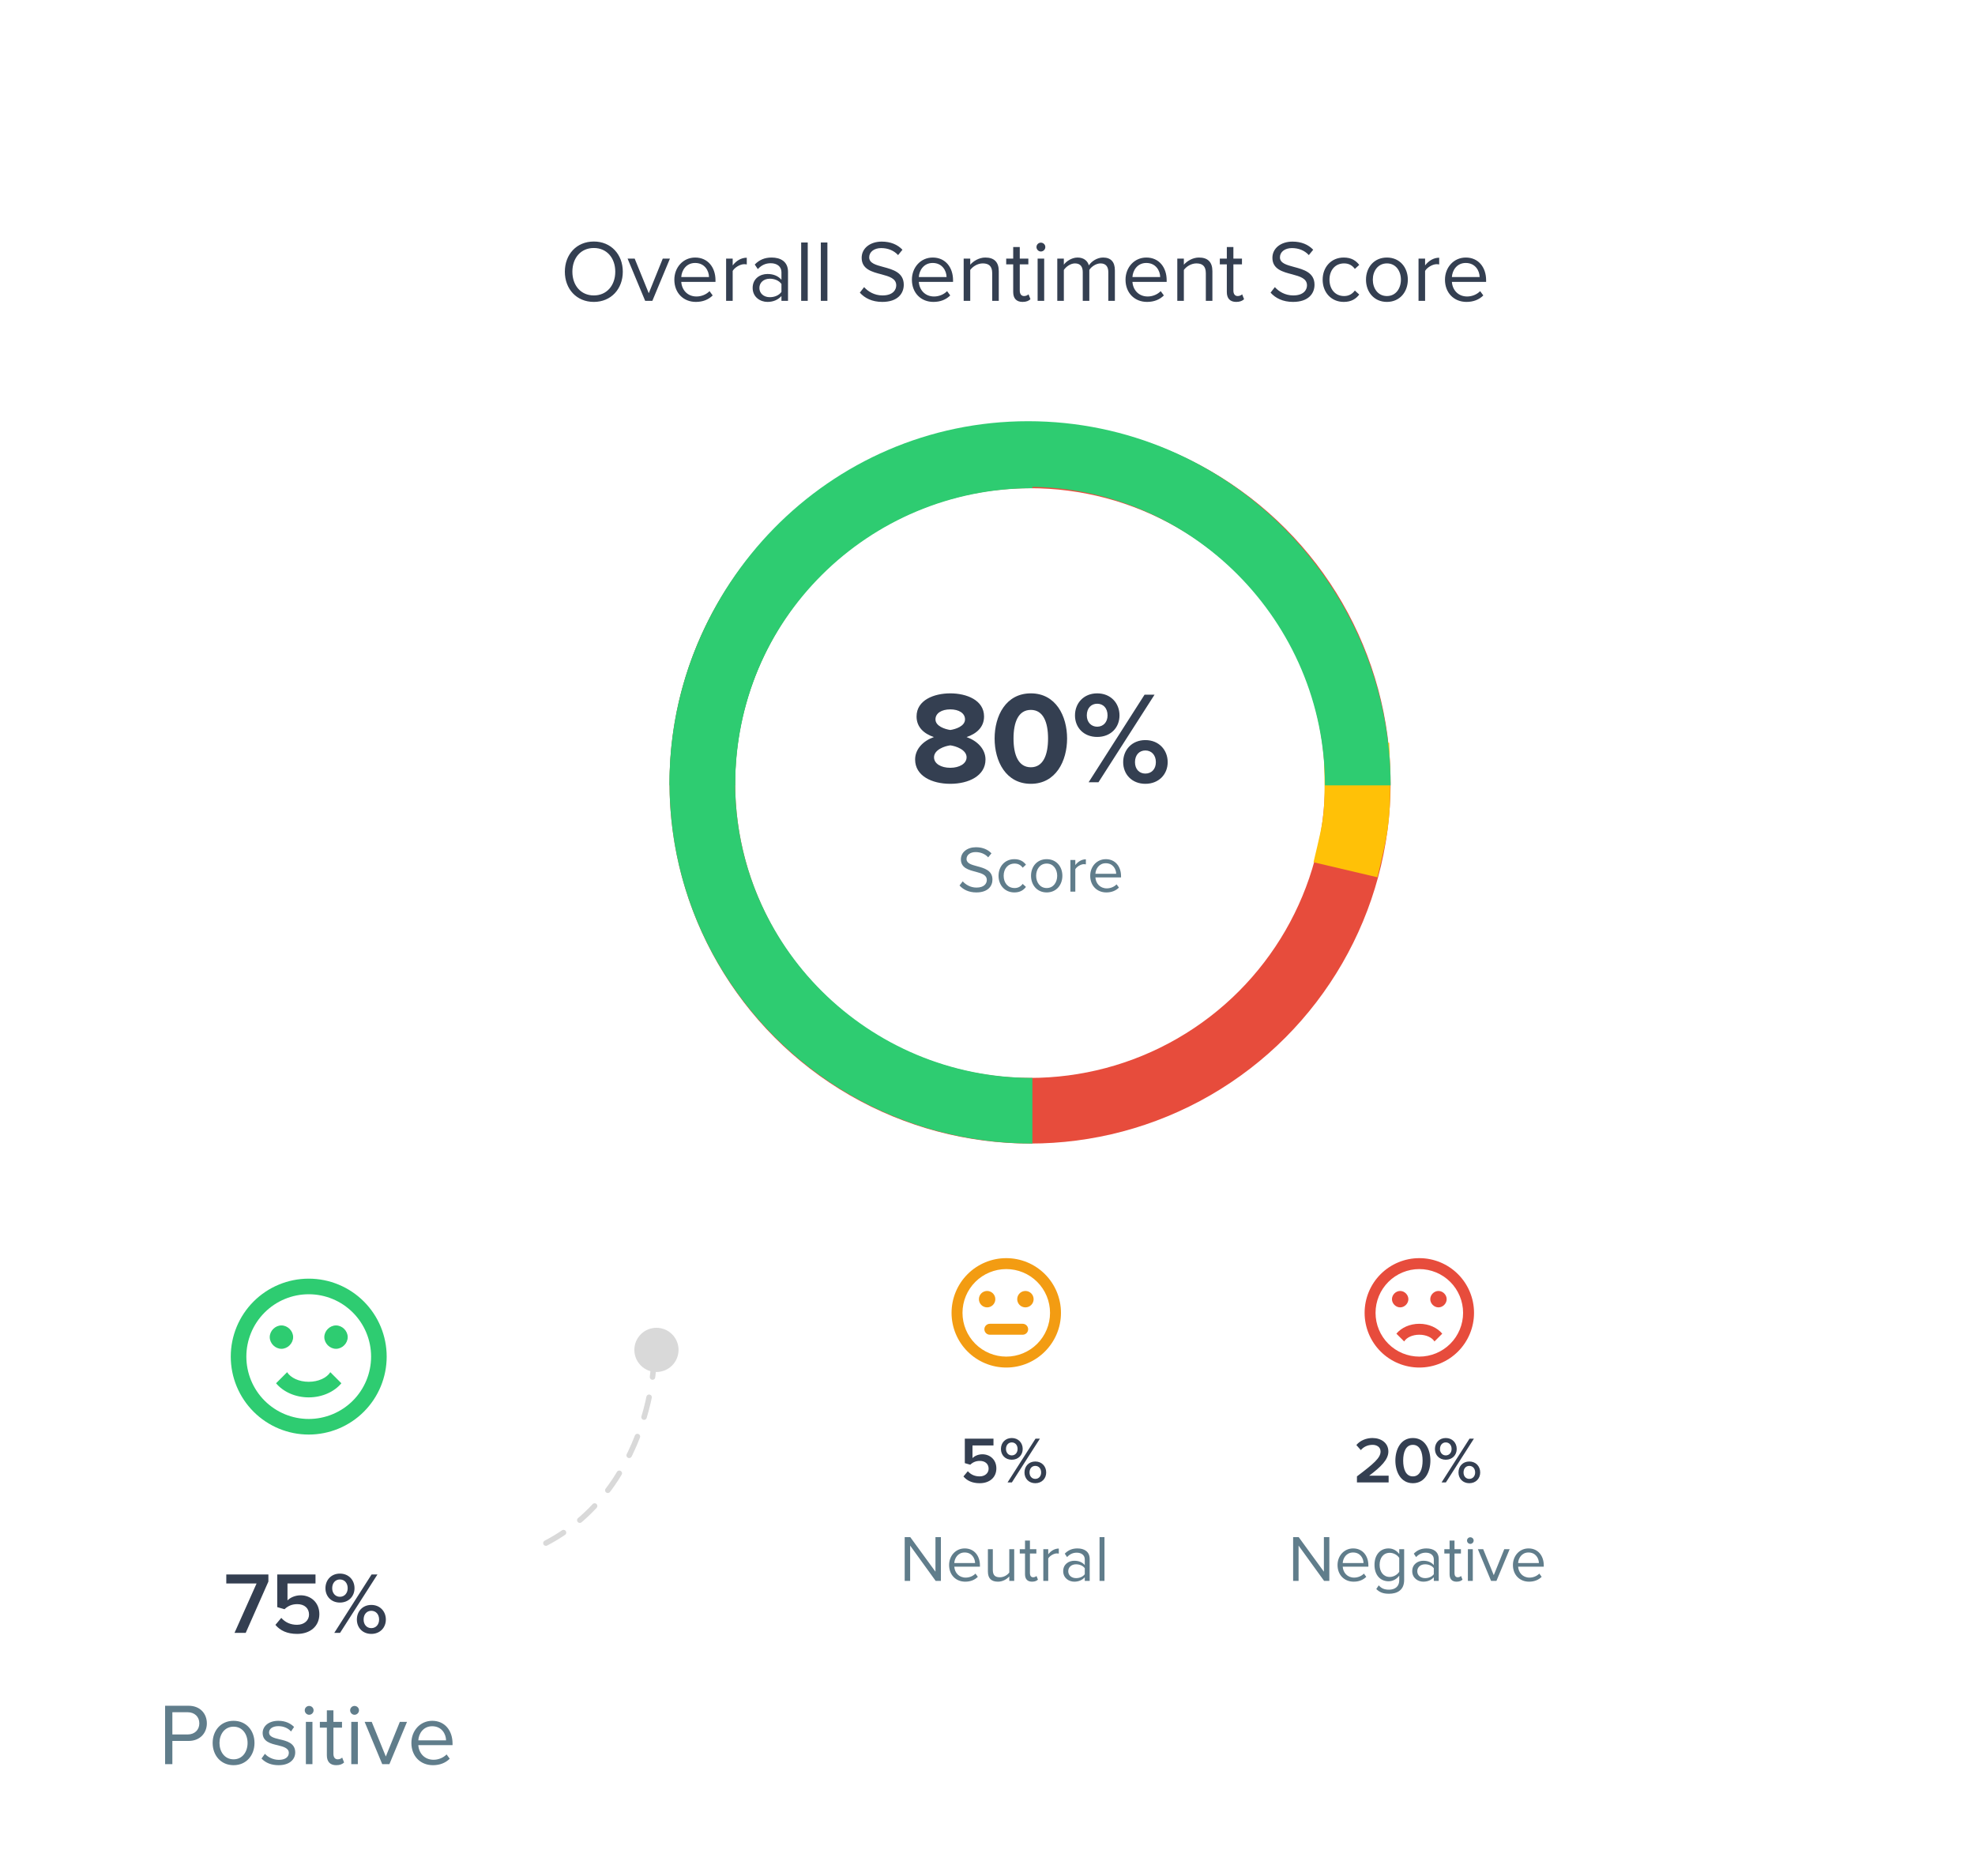<svg width="361" height="343" viewBox="0 0 361 343" fill="none" xmlns="http://www.w3.org/2000/svg">
<g clip-path="url(#clip0_729_386742)">
<g clip-path="url(#clip1_729_386742)">
<g filter="url(#filter0_d_729_386742)">
<rect x="67.43" y="19" width="240" height="286" rx="6" fill="white"/>
<path d="M103.246 45.672C103.246 48.824 105.374 51.192 108.542 51.192C111.694 51.192 113.838 48.824 113.838 45.672C113.838 42.52 111.694 40.152 108.542 40.152C105.374 40.152 103.246 42.52 103.246 45.672ZM112.462 45.672C112.462 48.152 110.926 50.008 108.542 50.008C106.142 50.008 104.622 48.152 104.622 45.672C104.622 43.176 106.142 41.336 108.542 41.336C110.926 41.336 112.462 43.176 112.462 45.672ZM119.24 51L122.456 43.272H121.144L118.584 49.608L116.008 43.272H114.712L117.928 51H119.24ZM123.26 47.128C123.26 49.544 124.908 51.192 127.196 51.192C128.46 51.192 129.5 50.776 130.268 50.008L129.692 49.224C129.084 49.848 128.188 50.2 127.308 50.2C125.644 50.2 124.62 48.984 124.524 47.528H130.78V47.224C130.78 44.904 129.404 43.08 127.068 43.08C124.86 43.08 123.26 44.888 123.26 47.128ZM127.052 44.072C128.812 44.072 129.58 45.496 129.596 46.648H124.524C124.588 45.464 125.404 44.072 127.052 44.072ZM133.923 51V45.528C134.275 44.904 135.283 44.296 136.019 44.296C136.211 44.296 136.355 44.312 136.499 44.344V43.112C135.443 43.112 134.547 43.704 133.923 44.52V43.272H132.723V51H133.923ZM144.037 51V45.688C144.037 43.816 142.677 43.08 141.045 43.08C139.781 43.08 138.789 43.496 137.957 44.36L138.517 45.192C139.205 44.456 139.957 44.12 140.885 44.12C142.005 44.12 142.837 44.712 142.837 45.752V47.144C142.213 46.424 141.333 46.088 140.277 46.088C138.965 46.088 137.573 46.904 137.573 48.632C137.573 50.312 138.965 51.192 140.277 51.192C141.317 51.192 142.197 50.824 142.837 50.12V51H144.037ZM142.837 49.368C142.373 50.008 141.557 50.328 140.709 50.328C139.589 50.328 138.805 49.624 138.805 48.648C138.805 47.656 139.589 46.952 140.709 46.952C141.557 46.952 142.373 47.272 142.837 47.912V49.368ZM147.642 51V40.328H146.442V51H147.642ZM151.236 51V40.328H150.036V51H151.236ZM157.163 49.496C158.043 50.488 159.403 51.192 161.259 51.192C164.139 51.192 165.195 49.608 165.195 48.056C165.195 45.816 163.211 45.272 161.467 44.808C160.107 44.44 158.875 44.12 158.875 43.048C158.875 42.04 159.787 41.352 161.067 41.352C162.235 41.352 163.355 41.752 164.155 42.632L164.955 41.656C164.059 40.712 162.795 40.168 161.163 40.168C159.067 40.168 157.499 41.368 157.499 43.128C157.499 45.224 159.403 45.704 161.115 46.152C162.523 46.536 163.819 46.888 163.819 48.168C163.819 48.984 163.211 50.008 161.307 50.008C159.803 50.008 158.651 49.272 157.947 48.488L157.163 49.496ZM166.682 47.128C166.682 49.544 168.33 51.192 170.618 51.192C171.882 51.192 172.922 50.776 173.69 50.008L173.114 49.224C172.506 49.848 171.61 50.2 170.73 50.2C169.066 50.2 168.042 48.984 167.946 47.528H174.202V47.224C174.202 44.904 172.826 43.08 170.49 43.08C168.282 43.08 166.682 44.888 166.682 47.128ZM170.474 44.072C172.234 44.072 173.002 45.496 173.018 46.648H167.946C168.01 45.464 168.826 44.072 170.474 44.072ZM182.561 51V45.576C182.561 43.896 181.713 43.08 180.097 43.08C178.945 43.08 177.889 43.752 177.345 44.392V43.272H176.145V51H177.345V45.352C177.793 44.728 178.689 44.152 179.633 44.152C180.673 44.152 181.361 44.584 181.361 45.944V51H182.561ZM186.91 51.192C187.614 51.192 188.046 50.984 188.35 50.696L187.998 49.8C187.838 49.976 187.518 50.12 187.182 50.12C186.654 50.12 186.398 49.704 186.398 49.128V44.328H187.966V43.272H186.398V41.16H185.198V43.272H183.918V44.328H185.198V49.384C185.198 50.536 185.774 51.192 186.91 51.192ZM190.253 41.976C190.701 41.976 191.069 41.608 191.069 41.16C191.069 40.712 190.701 40.36 190.253 40.36C189.821 40.36 189.453 40.712 189.453 41.16C189.453 41.608 189.821 41.976 190.253 41.976ZM190.861 51V43.272H189.661V51H190.861ZM203.783 51V45.416C203.783 43.864 203.031 43.08 201.623 43.08C200.503 43.08 199.463 43.816 199.031 44.52C198.807 43.72 198.135 43.08 196.951 43.08C195.815 43.08 194.775 43.896 194.455 44.392V43.272H193.255V51H194.455V45.352C194.871 44.728 195.703 44.152 196.487 44.152C197.495 44.152 197.911 44.776 197.911 45.752V51H199.111V45.336C199.511 44.728 200.359 44.152 201.159 44.152C202.151 44.152 202.583 44.776 202.583 45.752V51H203.783ZM205.729 47.128C205.729 49.544 207.377 51.192 209.665 51.192C210.929 51.192 211.969 50.776 212.737 50.008L212.161 49.224C211.553 49.848 210.657 50.2 209.777 50.2C208.113 50.2 207.089 48.984 206.993 47.528H213.249V47.224C213.249 44.904 211.873 43.08 209.537 43.08C207.329 43.08 205.729 44.888 205.729 47.128ZM209.521 44.072C211.281 44.072 212.049 45.496 212.065 46.648H206.993C207.057 45.464 207.873 44.072 209.521 44.072ZM221.608 51V45.576C221.608 43.896 220.76 43.08 219.144 43.08C217.992 43.08 216.936 43.752 216.392 44.392V43.272H215.192V51H216.392V45.352C216.84 44.728 217.736 44.152 218.68 44.152C219.72 44.152 220.408 44.584 220.408 45.944V51H221.608ZM225.957 51.192C226.661 51.192 227.093 50.984 227.397 50.696L227.045 49.8C226.885 49.976 226.565 50.12 226.229 50.12C225.701 50.12 225.445 49.704 225.445 49.128V44.328H227.013V43.272H225.445V41.16H224.245V43.272H222.965V44.328H224.245V49.384C224.245 50.536 224.821 51.192 225.957 51.192ZM232.241 49.496C233.121 50.488 234.481 51.192 236.337 51.192C239.217 51.192 240.273 49.608 240.273 48.056C240.273 45.816 238.289 45.272 236.545 44.808C235.185 44.44 233.953 44.12 233.953 43.048C233.953 42.04 234.865 41.352 236.145 41.352C237.313 41.352 238.433 41.752 239.233 42.632L240.033 41.656C239.137 40.712 237.873 40.168 236.241 40.168C234.145 40.168 232.577 41.368 232.577 43.128C232.577 45.224 234.481 45.704 236.193 46.152C237.601 46.536 238.897 46.888 238.897 48.168C238.897 48.984 238.289 50.008 236.385 50.008C234.881 50.008 233.729 49.272 233.025 48.488L232.241 49.496ZM241.76 47.128C241.76 49.432 243.312 51.192 245.616 51.192C247.024 51.192 247.856 50.616 248.448 49.848L247.648 49.112C247.136 49.8 246.48 50.12 245.68 50.12C244.032 50.12 243.008 48.84 243.008 47.128C243.008 45.416 244.032 44.152 245.68 44.152C246.48 44.152 247.136 44.456 247.648 45.16L248.448 44.424C247.856 43.656 247.024 43.08 245.616 43.08C243.312 43.08 241.76 44.84 241.76 47.128ZM253.506 51.192C255.858 51.192 257.33 49.368 257.33 47.128C257.33 44.888 255.858 43.08 253.506 43.08C251.154 43.08 249.682 44.888 249.682 47.128C249.682 49.368 251.154 51.192 253.506 51.192ZM253.506 50.12C251.858 50.12 250.93 48.712 250.93 47.128C250.93 45.56 251.858 44.152 253.506 44.152C255.154 44.152 256.066 45.56 256.066 47.128C256.066 48.712 255.154 50.12 253.506 50.12ZM260.486 51V45.528C260.838 44.904 261.846 44.296 262.582 44.296C262.774 44.296 262.918 44.312 263.062 44.344V43.112C262.006 43.112 261.11 43.704 260.486 44.52V43.272H259.286V51H260.486ZM264.119 47.128C264.119 49.544 265.767 51.192 268.055 51.192C269.319 51.192 270.359 50.776 271.127 50.008L270.551 49.224C269.943 49.848 269.047 50.2 268.167 50.2C266.503 50.2 265.479 48.984 265.383 47.528H271.639V47.224C271.639 44.904 270.263 43.08 267.927 43.08C265.719 43.08 264.119 44.888 264.119 47.128ZM267.911 44.072C269.671 44.072 270.439 45.496 270.455 46.648H265.383C265.447 45.464 266.263 44.072 267.911 44.072Z" fill="#343F51"/>
<circle cx="188.279" cy="139.15" r="59.902" stroke="#E74C3C" stroke-width="12"/>
<path d="M245.93 155C247.93 146.5 248.43 145.5 247.93 132" stroke="#FFC107" stroke-width="12"/>
<path d="M188.704 199.052C155.386 199.052 128.377 172.233 128.377 139.15C128.377 106.067 155.386 79.248 188.704 79.248" stroke="#2ECC71" stroke-width="12" stroke-linejoin="round"/>
<path d="M128.378 139.575C128.378 106.258 154.847 79 187.93 79C221.013 79 248.182 106.258 248.182 139.575" stroke="#2ECC71" stroke-width="12" stroke-linejoin="round"/>
<path d="M167.27 134.848C167.27 137.848 170.342 139.288 173.702 139.288C177.062 139.288 180.134 137.824 180.134 134.848C180.134 132.904 178.598 131.416 176.678 130.744C178.454 130.144 179.87 128.968 179.87 126.976C179.87 123.976 176.654 122.752 173.702 122.752C170.726 122.752 167.534 123.976 167.534 126.976C167.534 128.968 168.926 130.144 170.702 130.744C168.782 131.416 167.27 132.904 167.27 134.848ZM176.39 127.504C176.39 128.752 174.686 129.304 173.702 129.448C172.718 129.304 170.99 128.752 170.99 127.504C170.99 126.376 172.118 125.68 173.702 125.68C175.262 125.68 176.39 126.376 176.39 127.504ZM176.678 134.44C176.678 135.616 175.334 136.36 173.702 136.36C172.022 136.36 170.726 135.616 170.726 134.44C170.726 133.048 172.694 132.376 173.702 132.256C174.686 132.376 176.678 133.048 176.678 134.44ZM181.8 131.008C181.8 135.136 183.84 139.288 188.424 139.288C192.984 139.288 195.048 135.136 195.048 131.008C195.048 126.88 192.984 122.752 188.424 122.752C183.84 122.752 181.8 126.88 181.8 131.008ZM191.568 131.008C191.568 133.96 190.704 136.264 188.424 136.264C186.12 136.264 185.256 133.96 185.256 131.008C185.256 128.056 186.12 125.776 188.424 125.776C190.704 125.776 191.568 128.056 191.568 131.008ZM196.491 126.784C196.491 129.016 198.099 130.72 200.547 130.72C203.019 130.72 204.627 129.016 204.627 126.784C204.627 124.528 203.019 122.752 200.547 122.752C198.099 122.752 196.491 124.528 196.491 126.784ZM200.787 139L211.035 122.992H209.211L198.987 139H200.787ZM202.443 126.784C202.443 128.032 201.651 128.848 200.547 128.848C199.467 128.848 198.651 128.032 198.651 126.784C198.651 125.44 199.467 124.648 200.547 124.648C201.651 124.648 202.443 125.44 202.443 126.784ZM205.299 135.328C205.299 137.56 206.907 139.288 209.355 139.288C211.803 139.288 213.435 137.56 213.435 135.328C213.435 133.072 211.803 131.296 209.355 131.296C206.907 131.296 205.299 133.072 205.299 135.328ZM211.275 135.328C211.275 136.624 210.459 137.416 209.355 137.416C208.251 137.416 207.459 136.624 207.459 135.328C207.459 134.008 208.251 133.192 209.355 133.192C210.459 133.192 211.275 134.008 211.275 135.328Z" fill="#343F51"/>
<path d="M175.385 157.873C176.045 158.616 177.064 159.144 178.455 159.144C180.613 159.144 181.404 157.957 181.404 156.794C181.404 155.115 179.918 154.708 178.611 154.36C177.591 154.084 176.668 153.844 176.668 153.041C176.668 152.286 177.352 151.77 178.311 151.77C179.186 151.77 180.025 152.07 180.625 152.729L181.224 151.998C180.553 151.29 179.606 150.883 178.383 150.883C176.812 150.883 175.637 151.782 175.637 153.101C175.637 154.672 177.064 155.031 178.347 155.367C179.402 155.655 180.373 155.919 180.373 156.878C180.373 157.489 179.918 158.257 178.491 158.257C177.364 158.257 176.5 157.705 175.973 157.118L175.385 157.873ZM182.519 156.098C182.519 157.825 183.682 159.144 185.408 159.144C186.463 159.144 187.087 158.712 187.53 158.137L186.931 157.585C186.547 158.101 186.056 158.341 185.456 158.341C184.221 158.341 183.454 157.381 183.454 156.098C183.454 154.815 184.221 153.868 185.456 153.868C186.056 153.868 186.547 154.096 186.931 154.624L187.53 154.072C187.087 153.497 186.463 153.065 185.408 153.065C183.682 153.065 182.519 154.384 182.519 156.098ZM191.321 159.144C193.083 159.144 194.186 157.777 194.186 156.098C194.186 154.42 193.083 153.065 191.321 153.065C189.558 153.065 188.455 154.42 188.455 156.098C188.455 157.777 189.558 159.144 191.321 159.144ZM191.321 158.341C190.086 158.341 189.39 157.285 189.39 156.098C189.39 154.923 190.086 153.868 191.321 153.868C192.556 153.868 193.239 154.923 193.239 156.098C193.239 157.285 192.556 158.341 191.321 158.341ZM196.551 159V154.899C196.815 154.432 197.571 153.976 198.122 153.976C198.266 153.976 198.374 153.988 198.482 154.012V153.089C197.691 153.089 197.019 153.533 196.551 154.144V153.209H195.652V159H196.551ZM199.274 156.098C199.274 157.909 200.509 159.144 202.224 159.144C203.171 159.144 203.95 158.832 204.526 158.257L204.094 157.669C203.639 158.137 202.967 158.401 202.308 158.401C201.061 158.401 200.293 157.489 200.221 156.398H204.909V156.17C204.909 154.432 203.878 153.065 202.128 153.065C200.473 153.065 199.274 154.42 199.274 156.098ZM202.116 153.808C203.435 153.808 204.01 154.875 204.022 155.739H200.221C200.269 154.851 200.881 153.808 202.116 153.808Z" fill="#607D8B"/>
<path d="M187.43 235C187.828 235 188.209 234.842 188.49 234.561C188.772 234.279 188.93 233.898 188.93 233.5C188.93 233.102 188.772 232.721 188.49 232.439C188.209 232.158 187.828 232 187.43 232C187.032 232 186.65 232.158 186.369 232.439C186.088 232.721 185.93 233.102 185.93 233.5C185.93 233.898 186.088 234.279 186.369 234.561C186.65 234.842 187.032 235 187.43 235ZM180.43 235C180.828 235 181.209 234.842 181.49 234.561C181.772 234.279 181.93 233.898 181.93 233.5C181.93 233.102 181.772 232.721 181.49 232.439C181.209 232.158 180.828 232 180.43 232C180.032 232 179.65 232.158 179.369 232.439C179.088 232.721 178.93 233.102 178.93 233.5C178.93 233.898 179.088 234.279 179.369 234.561C179.65 234.842 180.032 235 180.43 235V235ZM183.93 244C181.808 244 179.773 243.157 178.273 241.657C176.773 240.157 175.93 238.122 175.93 236C175.93 233.878 176.773 231.843 178.273 230.343C179.773 228.843 181.808 228 183.93 228C186.051 228 188.086 228.843 189.587 230.343C191.087 231.843 191.93 233.878 191.93 236C191.93 238.122 191.087 240.157 189.587 241.657C188.086 243.157 186.051 244 183.93 244ZM183.93 226C182.616 226 181.316 226.259 180.103 226.761C178.89 227.264 177.787 228 176.859 228.929C175.93 229.858 175.193 230.96 174.691 232.173C174.188 233.386 173.93 234.687 173.93 236C173.93 238.652 174.983 241.196 176.859 243.071C178.734 244.946 181.278 246 183.93 246C189.46 246 193.93 241.5 193.93 236C193.93 233.348 192.876 230.804 191.001 228.929C189.125 227.054 186.582 226 183.93 226V226ZM186.93 238H180.93C180.664 238 180.41 238.105 180.223 238.293C180.035 238.48 179.93 238.735 179.93 239C179.93 239.265 180.035 239.52 180.223 239.707C180.41 239.895 180.664 240 180.93 240H186.93C187.195 240 187.449 239.895 187.637 239.707C187.824 239.52 187.93 239.265 187.93 239C187.93 238.735 187.824 238.48 187.637 238.293C187.449 238.105 187.195 238 186.93 238V238Z" fill="#F39C12"/>
<path d="M176.101 265.909C176.749 266.676 177.696 267.144 179.075 267.144C180.861 267.144 182.12 266.101 182.12 264.434C182.12 262.803 180.909 261.856 179.566 261.856C178.799 261.856 178.139 262.168 177.756 262.552V260.238H181.593V259.003H176.353V263.475L177.348 263.763C177.852 263.283 178.415 263.067 179.099 263.067C180.082 263.067 180.705 263.631 180.705 264.494C180.705 265.273 180.07 265.897 179.063 265.897C178.163 265.897 177.444 265.561 176.904 264.95L176.101 265.909ZM182.955 260.885C182.955 262 183.746 262.851 184.933 262.851C186.132 262.851 186.935 262 186.935 260.885C186.935 259.758 186.132 258.883 184.933 258.883C183.746 258.883 182.955 259.758 182.955 260.885ZM184.957 267L190.077 259.003H189.273L184.166 267H184.957ZM186 260.885C186 261.569 185.557 262.06 184.933 262.06C184.322 262.06 183.878 261.569 183.878 260.885C183.878 260.166 184.322 259.686 184.933 259.686C185.557 259.686 186 260.166 186 260.885ZM187.259 265.178C187.259 266.293 188.05 267.144 189.237 267.144C190.424 267.144 191.228 266.293 191.228 265.178C191.228 264.05 190.424 263.175 189.237 263.175C188.05 263.175 187.259 264.05 187.259 265.178ZM190.305 265.178C190.305 265.873 189.861 266.353 189.237 266.353C188.614 266.353 188.182 265.873 188.182 265.178C188.182 264.458 188.614 263.979 189.237 263.979C189.861 263.979 190.305 264.458 190.305 265.178Z" fill="#343F51"/>
<path d="M171.983 285V277.003H170.988V283.321L166.384 277.003H165.365V285H166.36V278.549L171.024 285H171.983ZM173.482 282.098C173.482 283.909 174.717 285.144 176.432 285.144C177.379 285.144 178.158 284.832 178.734 284.257L178.302 283.669C177.847 284.137 177.175 284.401 176.516 284.401C175.269 284.401 174.501 283.489 174.429 282.398H179.118V282.17C179.118 280.432 178.086 279.065 176.336 279.065C174.681 279.065 173.482 280.42 173.482 282.098ZM176.324 279.808C177.643 279.808 178.218 280.875 178.23 281.739H174.429C174.477 280.851 175.089 279.808 176.324 279.808ZM185.382 285V279.209H184.483V283.465C184.147 283.933 183.476 284.341 182.768 284.341C181.989 284.341 181.473 284.041 181.473 283.022V279.209H180.574V283.297C180.574 284.556 181.21 285.144 182.42 285.144C183.284 285.144 184.039 284.688 184.483 284.185V285H185.382ZM188.641 285.144C189.168 285.144 189.492 284.988 189.72 284.772L189.456 284.101C189.336 284.233 189.096 284.341 188.845 284.341C188.449 284.341 188.257 284.029 188.257 283.597V280H189.432V279.209H188.257V277.626H187.358V279.209H186.399V280H187.358V283.789C187.358 284.652 187.789 285.144 188.641 285.144ZM191.602 285V280.899C191.865 280.432 192.621 279.976 193.172 279.976C193.316 279.976 193.424 279.988 193.532 280.012V279.089C192.741 279.089 192.069 279.533 191.602 280.144V279.209H190.702V285H191.602ZM199.18 285V281.019C199.18 279.616 198.161 279.065 196.938 279.065C195.991 279.065 195.247 279.377 194.624 280.024L195.044 280.648C195.559 280.096 196.123 279.844 196.818 279.844C197.657 279.844 198.281 280.288 198.281 281.067V282.11C197.813 281.571 197.154 281.319 196.363 281.319C195.379 281.319 194.336 281.931 194.336 283.225C194.336 284.484 195.379 285.144 196.363 285.144C197.142 285.144 197.801 284.868 198.281 284.341V285H199.18ZM198.281 283.777C197.933 284.257 197.322 284.496 196.686 284.496C195.847 284.496 195.259 283.969 195.259 283.237C195.259 282.494 195.847 281.967 196.686 281.967C197.322 281.967 197.933 282.206 198.281 282.686V283.777ZM201.882 285V277.003H200.983V285H201.882Z" fill="#607D8B"/>
<path d="M251.43 236C251.43 233.878 252.273 231.843 253.773 230.343C255.273 228.843 257.308 228 259.43 228C261.551 228 263.586 228.843 265.087 230.343C266.587 231.843 267.43 233.878 267.43 236C267.43 238.122 266.587 240.157 265.087 241.657C263.586 243.157 261.551 244 259.43 244C257.308 244 255.273 243.157 253.773 241.657C252.273 240.157 251.43 238.122 251.43 236ZM249.43 236C249.43 238.652 250.483 241.196 252.359 243.071C254.234 244.946 256.778 246 259.43 246C260.743 246 262.043 245.741 263.257 245.239C264.47 244.736 265.572 244 266.501 243.071C268.376 241.196 269.43 238.652 269.43 236C269.43 233.348 268.376 230.804 266.501 228.929C264.625 227.054 262.082 226 259.43 226C258.116 226 256.816 226.259 255.603 226.761C254.39 227.264 253.287 228 252.359 228.929C251.43 229.858 250.693 230.96 250.191 232.173C249.688 233.386 249.43 234.687 249.43 236V236ZM255.93 232C255.13 232 254.43 232.7 254.43 233.5C254.43 234.3 255.13 235 255.93 235C256.73 235 257.43 234.3 257.43 233.5C257.43 232.7 256.73 232 255.93 232ZM261.43 233.5C261.43 234.3 262.13 235 262.93 235C263.73 235 264.43 234.3 264.43 233.5C264.43 232.7 263.73 232 262.93 232C262.13 232 261.43 232.7 261.43 233.5ZM259.43 238C257.68 238 256.14 238.72 255.24 239.81L256.66 241.23C257.11 240.5 258.18 240 259.43 240C260.68 240 261.75 240.5 262.2 241.23L263.62 239.81C262.72 238.72 261.18 238 259.43 238Z" fill="#E74C3C"/>
<path d="M253.82 267V265.765H250.271C252.418 264.146 253.772 262.827 253.772 261.353C253.772 259.758 252.418 258.883 250.871 258.883C249.756 258.883 248.629 259.314 247.921 260.166L248.737 261.089C249.24 260.513 249.96 260.13 250.895 260.13C251.626 260.13 252.346 260.513 252.346 261.353C252.346 262.504 251.135 263.547 248.029 265.897V267H253.82ZM255.052 263.007C255.052 265.022 256.011 267.144 258.253 267.144C260.496 267.144 261.455 265.022 261.455 263.007C261.455 260.993 260.496 258.883 258.253 258.883C256.011 258.883 255.052 260.993 255.052 263.007ZM260.028 263.007C260.028 264.53 259.56 265.897 258.253 265.897C256.946 265.897 256.479 264.53 256.479 263.007C256.479 261.485 256.946 260.13 258.253 260.13C259.56 260.13 260.028 261.485 260.028 263.007ZM262.285 260.885C262.285 262 263.076 262.851 264.263 262.851C265.462 262.851 266.265 262 266.265 260.885C266.265 259.758 265.462 258.883 264.263 258.883C263.076 258.883 262.285 259.758 262.285 260.885ZM264.287 267L269.407 259.003H268.603L263.496 267H264.287ZM265.33 260.885C265.33 261.569 264.886 262.06 264.263 262.06C263.651 262.06 263.208 261.569 263.208 260.885C263.208 260.166 263.651 259.686 264.263 259.686C264.886 259.686 265.33 260.166 265.33 260.885ZM266.589 265.178C266.589 266.293 267.38 267.144 268.567 267.144C269.754 267.144 270.558 266.293 270.558 265.178C270.558 264.05 269.754 263.175 268.567 263.175C267.38 263.175 266.589 264.05 266.589 265.178ZM269.634 265.178C269.634 265.873 269.191 266.353 268.567 266.353C267.944 266.353 267.512 265.873 267.512 265.178C267.512 264.458 267.944 263.979 268.567 263.979C269.191 263.979 269.634 264.458 269.634 265.178Z" fill="#343F51"/>
<path d="M242.983 285V277.003H241.988V283.321L237.384 277.003H236.365V285H237.36V278.549L242.024 285H242.983ZM244.482 282.098C244.482 283.909 245.717 285.144 247.432 285.144C248.379 285.144 249.158 284.832 249.734 284.257L249.302 283.669C248.847 284.137 248.175 284.401 247.516 284.401C246.269 284.401 245.501 283.489 245.429 282.398H250.118V282.17C250.118 280.432 249.086 279.065 247.336 279.065C245.681 279.065 244.482 280.42 244.482 282.098ZM247.324 279.808C248.643 279.808 249.218 280.875 249.23 281.739H245.429C245.477 280.851 246.089 279.808 247.324 279.808ZM251.562 286.487C252.245 287.158 252.917 287.35 253.9 287.35C255.315 287.35 256.658 286.751 256.658 284.832V279.209H255.759V280.084C255.291 279.449 254.596 279.065 253.816 279.065C252.293 279.065 251.238 280.216 251.238 282.074C251.238 283.945 252.305 285.072 253.816 285.072C254.631 285.072 255.339 284.628 255.759 284.041V284.868C255.759 286.139 254.859 286.607 253.9 286.607C253.073 286.607 252.497 286.391 252.018 285.815L251.562 286.487ZM255.759 283.333C255.447 283.837 254.751 284.281 254.032 284.281C252.869 284.281 252.174 283.345 252.174 282.074C252.174 280.792 252.869 279.868 254.032 279.868C254.751 279.868 255.447 280.3 255.759 280.803V283.333ZM262.979 285V281.019C262.979 279.616 261.96 279.065 260.737 279.065C259.79 279.065 259.046 279.377 258.423 280.024L258.843 280.648C259.358 280.096 259.922 279.844 260.617 279.844C261.456 279.844 262.08 280.288 262.08 281.067V282.11C261.612 281.571 260.953 281.319 260.161 281.319C259.178 281.319 258.135 281.931 258.135 283.225C258.135 284.484 259.178 285.144 260.161 285.144C260.941 285.144 261.6 284.868 262.08 284.341V285H262.979ZM262.08 283.777C261.732 284.257 261.121 284.496 260.485 284.496C259.646 284.496 259.058 283.969 259.058 283.237C259.058 282.494 259.646 281.967 260.485 281.967C261.121 281.967 261.732 282.206 262.08 282.686V283.777ZM266.245 285.144C266.772 285.144 267.096 284.988 267.324 284.772L267.06 284.101C266.94 284.233 266.7 284.341 266.448 284.341C266.053 284.341 265.861 284.029 265.861 283.597V280H267.036V279.209H265.861V277.626H264.962V279.209H264.002V280H264.962V283.789C264.962 284.652 265.393 285.144 266.245 285.144ZM268.75 278.238C269.086 278.238 269.361 277.962 269.361 277.626C269.361 277.29 269.086 277.027 268.75 277.027C268.426 277.027 268.15 277.29 268.15 277.626C268.15 277.962 268.426 278.238 268.75 278.238ZM269.205 285V279.209H268.306V285H269.205ZM273.529 285L275.939 279.209H274.956L273.038 283.957L271.107 279.209H270.136L272.546 285H273.529ZM276.541 282.098C276.541 283.909 277.776 285.144 279.491 285.144C280.438 285.144 281.218 284.832 281.793 284.257L281.361 283.669C280.906 284.137 280.234 284.401 279.575 284.401C278.328 284.401 277.561 283.489 277.489 282.398H282.177V282.17C282.177 280.432 281.146 279.065 279.395 279.065C277.74 279.065 276.541 280.42 276.541 282.098ZM279.383 279.808C280.702 279.808 281.277 280.875 281.289 281.739H277.489C277.537 280.851 278.148 279.808 279.383 279.808Z" fill="#607D8B"/>
</g>
<path d="M119.563 248C119.233 260.755 111.118 286.266 81.297 286.266" stroke="#D9D9D9" stroke-linecap="round" stroke-dasharray="3.75 3.75"/>
<circle cx="119.988" cy="246.773" r="4.039" fill="#D9D9D9"/>
<g filter="url(#filter1_d_729_386742)">
<rect x="13.93" y="210.5" width="85" height="123" rx="4" fill="white"/>
<path d="M45.03 244C45.03 240.977 46.231 238.077 48.369 235.939C50.507 233.801 53.406 232.6 56.43 232.6C59.453 232.6 62.353 233.801 64.491 235.939C66.629 238.077 67.83 240.977 67.83 244C67.83 247.023 66.629 249.923 64.491 252.061C62.353 254.199 59.453 255.4 56.43 255.4C53.406 255.4 50.507 254.199 48.369 252.061C46.231 249.923 45.03 247.023 45.03 244ZM42.18 244C42.18 247.779 43.681 251.404 46.353 254.076C49.026 256.749 52.65 258.25 56.43 258.25C58.301 258.25 60.154 257.881 61.883 257.165C63.612 256.449 65.183 255.4 66.506 254.076C69.178 251.404 70.68 247.779 70.68 244C70.68 240.221 69.178 236.596 66.506 233.924C63.834 231.251 60.209 229.75 56.43 229.75C54.558 229.75 52.705 230.119 50.976 230.835C49.248 231.551 47.677 232.6 46.353 233.924C45.03 235.247 43.98 236.818 43.264 238.547C42.548 240.276 42.18 242.129 42.18 244V244ZM59.28 240.437C59.28 241.577 60.277 242.575 61.417 242.575C62.557 242.575 63.555 241.577 63.555 240.437C63.555 239.297 62.557 238.3 61.417 238.3C60.277 238.3 59.28 239.297 59.28 240.437ZM49.305 240.437C49.305 241.577 50.302 242.575 51.442 242.575C52.582 242.575 53.58 241.577 53.58 240.437C53.58 239.297 52.582 238.3 51.442 238.3C50.302 238.3 49.305 239.297 49.305 240.437ZM56.43 251.453C58.923 251.453 61.118 250.412 62.4 248.873L60.377 246.85C59.736 247.876 58.211 248.603 56.43 248.603C54.648 248.603 53.124 247.876 52.482 246.85L50.459 248.873C51.741 250.412 53.936 251.453 56.43 251.453Z" fill="#2ECC71"/>
<path d="M44.914 294.5L49.058 285.124V283.828H41.362V285.476H46.898L42.866 294.5H44.914ZM50.341 293.044C51.205 294.068 52.469 294.692 54.309 294.692C56.693 294.692 58.373 293.3 58.373 291.076C58.373 288.9 56.757 287.636 54.965 287.636C53.941 287.636 53.061 288.052 52.549 288.564V285.476H57.669V283.828H50.677V289.796L52.005 290.18C52.677 289.54 53.429 289.252 54.341 289.252C55.653 289.252 56.485 290.004 56.485 291.156C56.485 292.196 55.637 293.028 54.293 293.028C53.093 293.028 52.133 292.58 51.413 291.764L50.341 293.044ZM59.487 286.34C59.487 287.828 60.543 288.964 62.127 288.964C63.727 288.964 64.799 287.828 64.799 286.34C64.799 284.836 63.727 283.668 62.127 283.668C60.543 283.668 59.487 284.836 59.487 286.34ZM62.159 294.5L68.991 283.828H67.919L61.103 294.5H62.159ZM63.551 286.34C63.551 287.252 62.959 287.908 62.127 287.908C61.311 287.908 60.719 287.252 60.719 286.34C60.719 285.38 61.311 284.74 62.127 284.74C62.959 284.74 63.551 285.38 63.551 286.34ZM65.231 292.068C65.231 293.556 66.287 294.692 67.871 294.692C69.455 294.692 70.527 293.556 70.527 292.068C70.527 290.564 69.455 289.396 67.871 289.396C66.287 289.396 65.231 290.564 65.231 292.068ZM69.295 292.068C69.295 292.996 68.703 293.636 67.871 293.636C67.039 293.636 66.463 292.996 66.463 292.068C66.463 291.108 67.039 290.468 67.871 290.468C68.703 290.468 69.295 291.108 69.295 292.068Z" fill="#343F51"/>
<path d="M31.506 318.5V314.26H34.466C36.578 314.26 37.81 312.788 37.81 311.044C37.81 309.3 36.61 307.828 34.466 307.828H30.178V318.5H31.506ZM36.434 311.044C36.434 312.244 35.57 313.076 34.306 313.076H31.506V309.012H34.306C35.57 309.012 36.434 309.844 36.434 311.044ZM42.693 318.692C45.045 318.692 46.517 316.868 46.517 314.628C46.517 312.388 45.045 310.58 42.693 310.58C40.341 310.58 38.869 312.388 38.869 314.628C38.869 316.868 40.341 318.692 42.693 318.692ZM42.693 317.62C41.045 317.62 40.117 316.212 40.117 314.628C40.117 313.06 41.045 311.652 42.693 311.652C44.341 311.652 45.253 313.06 45.253 314.628C45.253 316.212 44.341 317.62 42.693 317.62ZM47.801 317.476C48.585 318.308 49.657 318.692 50.921 318.692C52.921 318.692 53.961 317.652 53.961 316.356C53.961 314.644 52.409 314.26 51.065 313.956C50.057 313.716 49.177 313.476 49.177 312.724C49.177 312.036 49.833 311.556 50.889 311.556C51.881 311.556 52.729 311.972 53.193 312.532L53.753 311.7C53.129 311.076 52.201 310.58 50.889 310.58C49.049 310.58 48.009 311.604 48.009 312.804C48.009 314.404 49.497 314.756 50.809 315.06C51.849 315.316 52.793 315.588 52.793 316.436C52.793 317.188 52.153 317.716 50.969 317.716C49.913 317.716 48.937 317.204 48.425 316.612L47.801 317.476ZM56.503 309.476C56.951 309.476 57.319 309.108 57.319 308.66C57.319 308.212 56.951 307.86 56.503 307.86C56.071 307.86 55.703 308.212 55.703 308.66C55.703 309.108 56.071 309.476 56.503 309.476ZM57.111 318.5V310.772H55.911V318.5H57.111ZM61.457 318.692C62.161 318.692 62.593 318.484 62.897 318.196L62.545 317.3C62.385 317.476 62.065 317.62 61.729 317.62C61.201 317.62 60.945 317.204 60.945 316.628V311.828H62.513V310.772H60.945V308.66H59.745V310.772H58.465V311.828H59.745V316.884C59.745 318.036 60.321 318.692 61.457 318.692ZM64.8 309.476C65.248 309.476 65.616 309.108 65.616 308.66C65.616 308.212 65.248 307.86 64.8 307.86C64.368 307.86 64 308.212 64 308.66C64 309.108 64.368 309.476 64.8 309.476ZM65.408 318.5V310.772H64.208V318.5H65.408ZM71.178 318.5L74.394 310.772H73.082L70.522 317.108L67.946 310.772H66.65L69.866 318.5H71.178ZM75.197 314.628C75.197 317.044 76.845 318.692 79.133 318.692C80.397 318.692 81.437 318.276 82.205 317.508L81.629 316.724C81.021 317.348 80.125 317.7 79.245 317.7C77.581 317.7 76.557 316.484 76.461 315.028H82.717V314.724C82.717 312.404 81.341 310.58 79.005 310.58C76.797 310.58 75.197 312.388 75.197 314.628ZM78.989 311.572C80.749 311.572 81.517 312.996 81.533 314.148H76.461C76.525 312.964 77.341 311.572 78.989 311.572Z" fill="#607D8B"/>
</g>
</g>
</g>
<defs>
<filter id="filter0_d_729_386742" x="59.43" y="15" width="256" height="302" filterUnits="userSpaceOnUse" color-interpolation-filters="sRGB">
<feFlood flood-opacity="0" result="BackgroundImageFix"/>
<feColorMatrix in="SourceAlpha" type="matrix" values="0 0 0 0 0 0 0 0 0 0 0 0 0 0 0 0 0 0 127 0" result="hardAlpha"/>
<feOffset dy="4"/>
<feGaussianBlur stdDeviation="4"/>
<feColorMatrix type="matrix" values="0 0 0 0 0.69 0 0 0 0 0.745 0 0 0 0 0.773 0 0 0 0.24 0"/>
<feBlend mode="multiply" in2="BackgroundImageFix" result="effect1_dropShadow_729_386742"/>
<feBlend mode="normal" in="SourceGraphic" in2="effect1_dropShadow_729_386742" result="shape"/>
</filter>
<filter id="filter1_d_729_386742" x="5.93" y="206.5" width="101" height="139" filterUnits="userSpaceOnUse" color-interpolation-filters="sRGB">
<feFlood flood-opacity="0" result="BackgroundImageFix"/>
<feColorMatrix in="SourceAlpha" type="matrix" values="0 0 0 0 0 0 0 0 0 0 0 0 0 0 0 0 0 0 127 0" result="hardAlpha"/>
<feOffset dy="4"/>
<feGaussianBlur stdDeviation="4"/>
<feColorMatrix type="matrix" values="0 0 0 0 0.329 0 0 0 0 0.431 0 0 0 0 0.478 0 0 0 0.24 0"/>
<feBlend mode="multiply" in2="BackgroundImageFix" result="effect1_dropShadow_729_386742"/>
<feBlend mode="normal" in="SourceGraphic" in2="effect1_dropShadow_729_386742" result="shape"/>
</filter>
<clipPath id="clip0_729_386742">
<rect width="360" height="343" fill="white" transform="translate(0.93)"/>
</clipPath>
<clipPath id="clip1_729_386742">
<rect width="360" height="343" fill="white" transform="translate(0.43)"/>
</clipPath>
</defs>
</svg>
